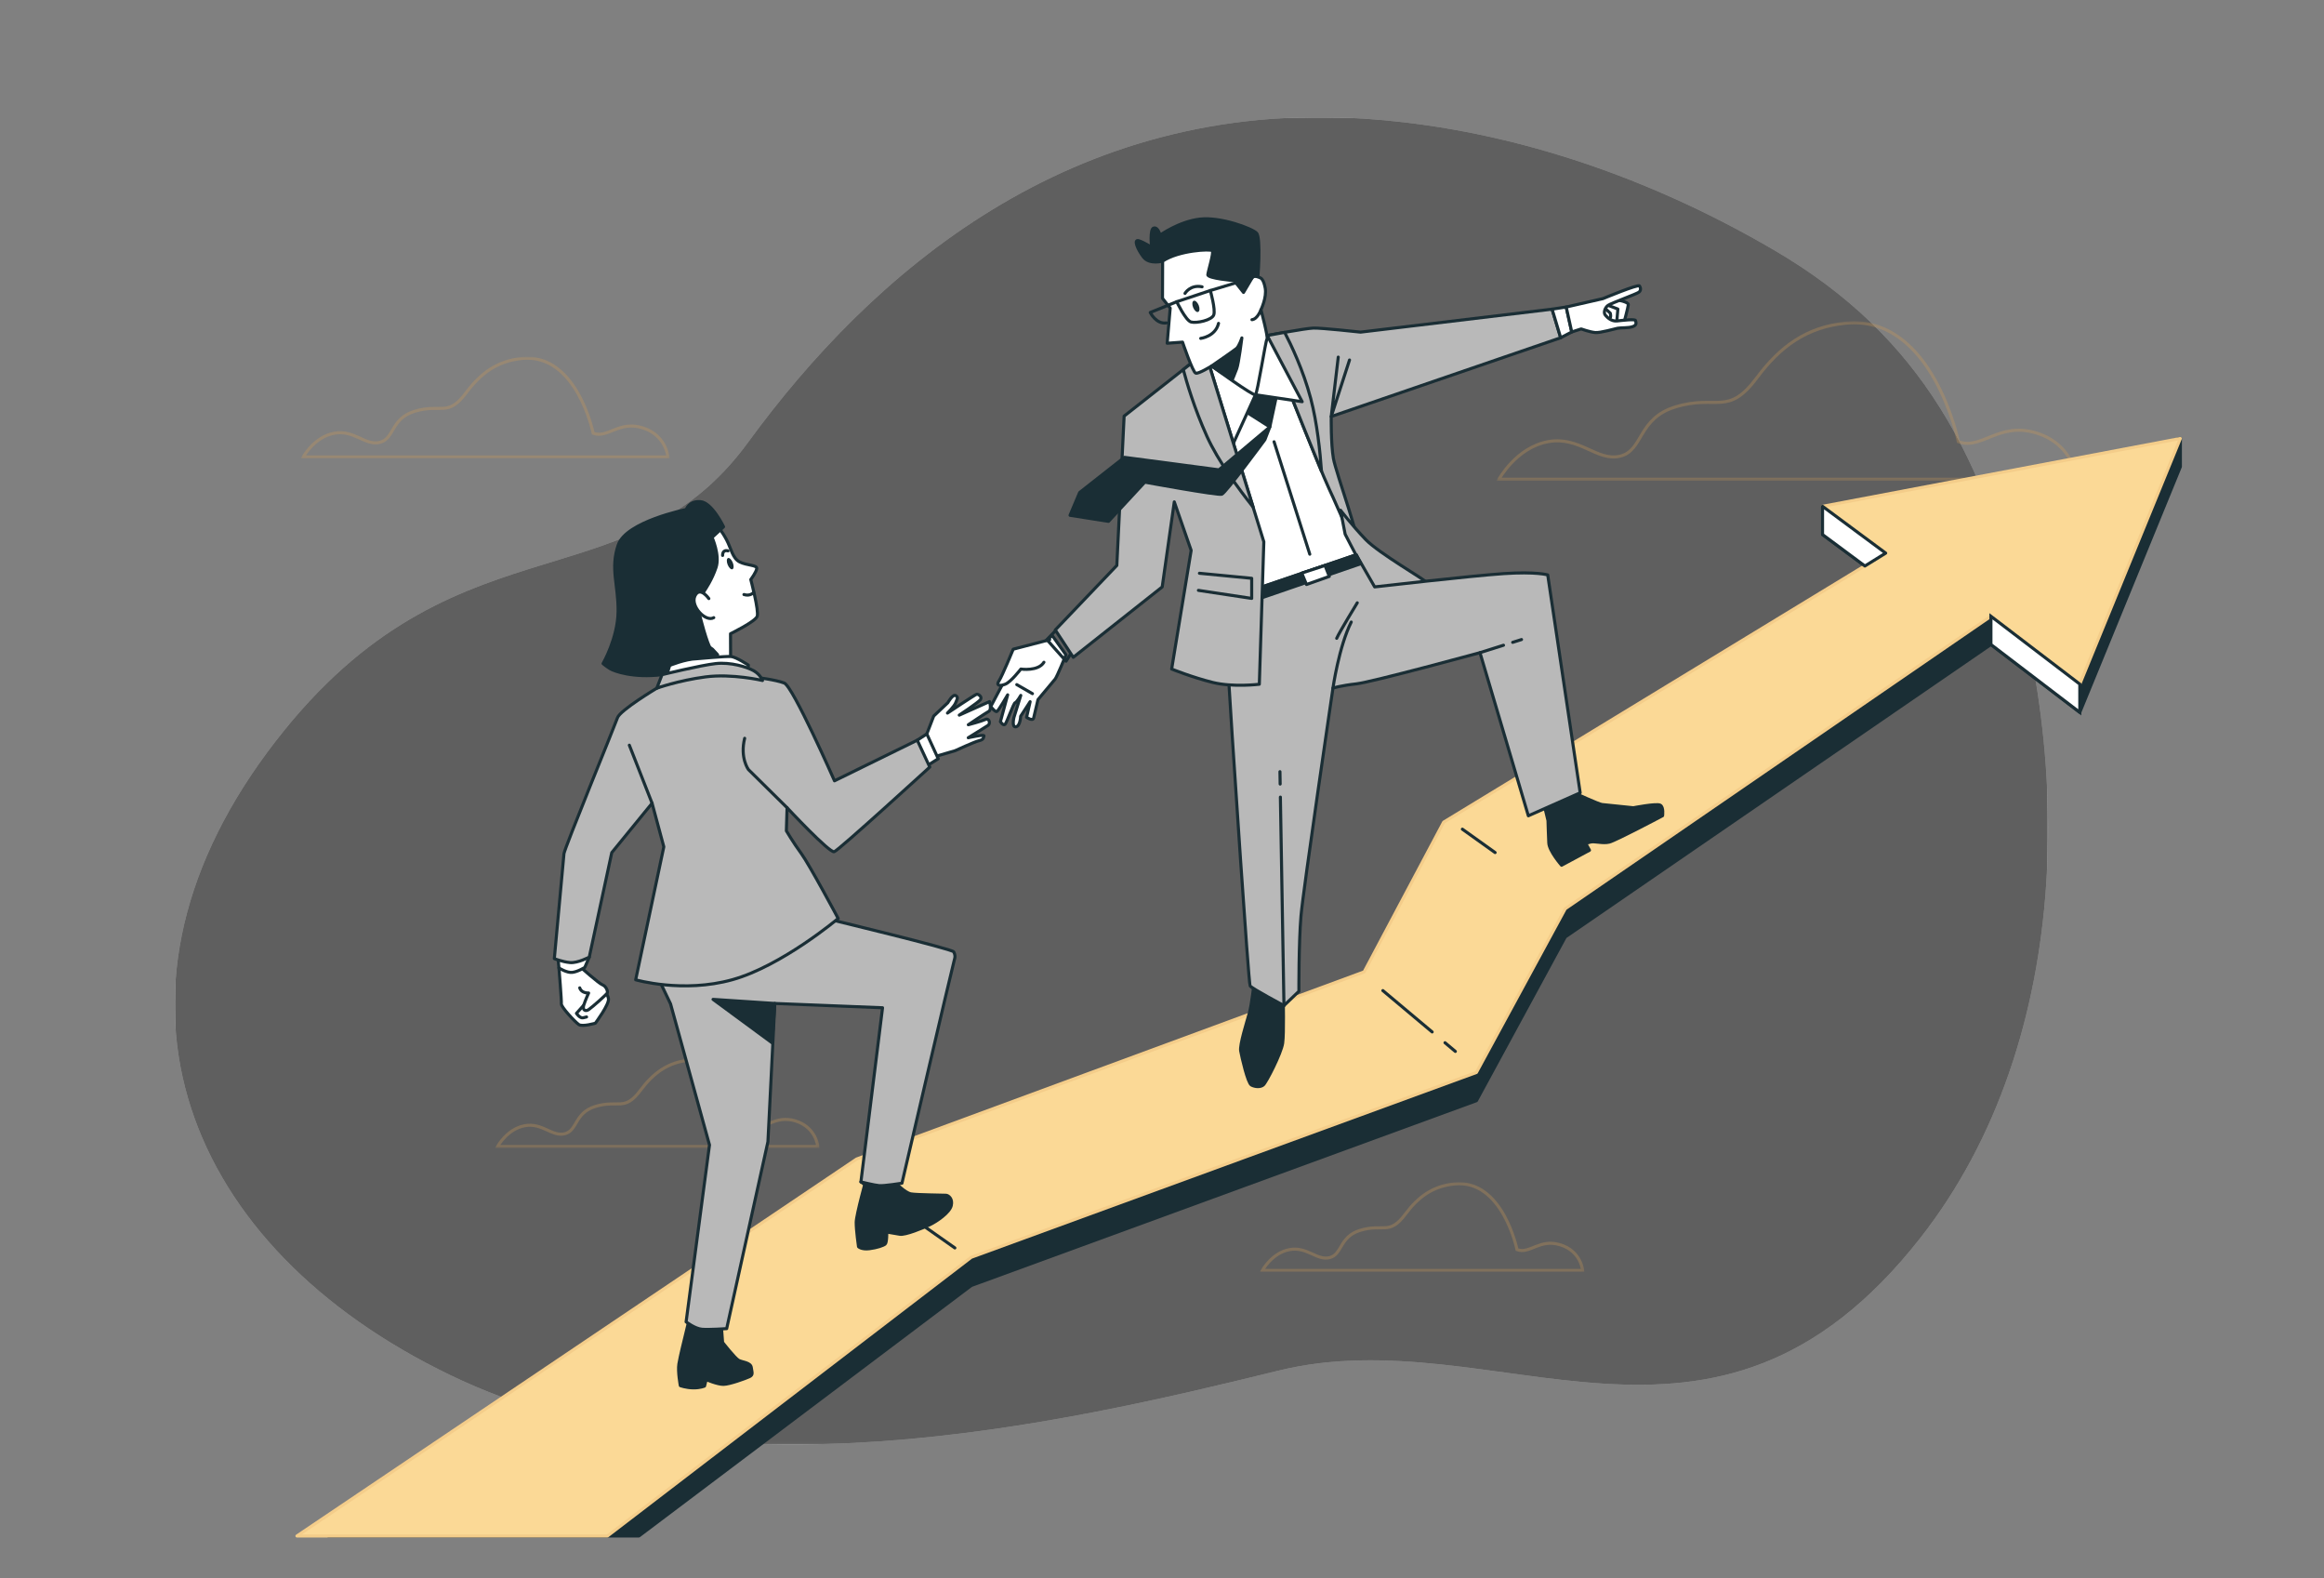 <?xml version="1.0" encoding="UTF-8"?> <svg xmlns="http://www.w3.org/2000/svg" width="1009" height="685" viewBox="0 0 1009 685" fill="none"><rect x="0" y="0" width="1009" height="685" fill="#808080" stroke="none"/> <mask id="mask0_101_5" style="mask-type:luminance" maskUnits="userSpaceOnUse" x="0" y="18" width="1000" height="667"> <path d="M0 18.001H1000V684.668H0V18.001Z" fill="white"></path> </mask> <g mask="url(#mask0_101_5)"> <path d="M812.508 140.183C800.464 128.538 786.652 118.179 770.735 108.838C721.411 79.895 666.305 59.672 609.359 53.06C603.863 52.423 598.351 51.912 592.829 51.534C464.62 42.754 378.177 118.85 324.757 192.019C271.337 265.188 194.605 220.312 115.932 326.651C37.259 432.991 79.995 541.283 195.577 596.891C311.159 652.5 459.764 618.354 554.949 594.94C650.135 571.526 743.376 652.5 833.705 537.379C901.513 450.962 901.455 320.903 864.169 221.852C851.736 188.822 835.28 162.202 812.508 140.183Z" fill="#B9B9B9"></path> <mask id="mask1_101_5" style="mask-type:luminance" maskUnits="userSpaceOnUse" x="75" y="50" width="815" height="577"> <path d="M75.86 50.84H889.184V626.971H75.86V50.84Z" fill="white"></path> </mask> <g mask="url(#mask1_101_5)"> <g opacity="0.7"> <path d="M812.508 140.183C800.464 128.538 786.652 118.179 770.735 108.838C721.411 79.895 666.305 59.672 609.359 53.06C603.863 52.423 598.351 51.912 592.829 51.534C464.62 42.754 378.177 118.85 324.757 192.019C271.337 265.188 194.605 220.312 115.932 326.651C37.259 432.991 79.995 541.283 195.577 596.891C311.159 652.5 459.764 618.354 554.949 594.94C650.135 571.526 743.376 652.5 833.705 537.379C901.513 450.962 901.455 320.903 864.169 221.852C851.736 188.822 835.28 162.202 812.508 140.183Z" fill="#393939"></path> </g> </g> </g> <mask id="mask2_101_5" style="mask-type:luminance" maskUnits="userSpaceOnUse" x="0" y="18" width="1000" height="667"> <path d="M0 18.001H1000V684.668H0V18.001Z" fill="white"></path> </mask> <g mask="url(#mask2_101_5)"> <mask id="mask3_101_5" style="mask-type:luminance" maskUnits="userSpaceOnUse" x="649" y="139" width="254" height="70"> <path d="M649.676 139.418H902.415V208.674H649.676V139.418Z" fill="white"></path> </mask> <g mask="url(#mask3_101_5)"> <g opacity="0.3"> <path d="M850.258 191.7C850.258 191.7 838.967 136.504 801.325 140.268C784.209 141.981 772.763 150.557 762.842 163.88C750.113 180.978 745.557 171.036 727.322 176.646C711.013 181.664 713.522 195.464 703.487 197.972C693.451 200.481 685.925 189.192 672.125 191.7C658.327 194.209 650.799 208.008 650.799 208.008H901.69C901.69 208.008 900.435 192.954 884.127 187.937C867.821 182.918 860.293 195.464 850.258 191.7Z" stroke="#D09B55" stroke-width="1.333" stroke-miterlimit="10"></path> </g> </g> <mask id="mask4_101_5" style="mask-type:luminance" maskUnits="userSpaceOnUse" x="130" y="154" width="161" height="46"> <path d="M130.537 154.799H290.731V199.002H130.537V154.799Z" fill="white"></path> </mask> <g mask="url(#mask4_101_5)"> <g opacity="0.3"> <path d="M257.546 188.042C257.546 188.042 250.42 153.206 226.662 155.581C215.859 156.662 208.635 162.074 202.375 170.484C194.34 181.276 191.464 175 179.956 178.541C169.663 181.709 171.247 190.417 164.912 192.001C158.579 193.584 153.828 186.46 145.12 188.042C136.411 189.625 131.66 198.334 131.66 198.334H290.007C290.007 198.334 289.215 188.834 278.922 185.666C268.63 182.5 263.879 190.417 257.546 188.042Z" stroke="#D09B55" stroke-width="1.333" stroke-miterlimit="10"></path> </g> </g> <mask id="mask5_101_5" style="mask-type:luminance" maskUnits="userSpaceOnUse" x="546" y="513" width="142" height="40"> <path d="M546.952 513.099H687.871V552.083H546.952V513.099Z" fill="white"></path> </mask> <g mask="url(#mask5_101_5)"> <g opacity="0.3"> <path d="M658.635 542.376C658.635 542.376 652.378 511.782 631.511 513.867C622.025 514.818 615.679 519.571 610.181 526.956C603.125 536.434 600.599 530.922 590.493 534.032C581.451 536.814 582.842 544.462 577.279 545.852C571.718 547.243 567.546 540.986 559.895 542.376C552.247 543.767 548.075 551.415 548.075 551.415H687.146C687.146 551.415 686.45 543.071 677.41 540.291C668.371 537.51 664.199 544.462 658.635 542.376Z" stroke="#D09B55" stroke-width="1.333" stroke-miterlimit="10"></path> </g> </g> <mask id="mask6_101_5" style="mask-type:luminance" maskUnits="userSpaceOnUse" x="214" y="459" width="142" height="40"> <path d="M214.884 459.327H355.801V498.311H214.884V459.327Z" fill="white"></path> </mask> <g mask="url(#mask6_101_5)"> <g opacity="0.3"> <path d="M326.567 488.604C326.567 488.604 320.31 458.009 299.443 460.095C289.956 461.044 283.611 465.799 278.112 473.184C271.056 482.66 268.531 477.149 258.423 480.259C249.383 483.041 250.774 490.689 245.211 492.08C239.648 493.471 235.476 487.213 227.827 488.604C220.179 489.995 216.007 497.643 216.007 497.643H355.076C355.076 497.643 354.382 489.299 345.342 486.519C336.302 483.737 332.13 490.689 326.567 488.604Z" stroke="#D09B55" stroke-width="1.333" stroke-miterlimit="10"></path> </g> </g> </g> <path d="M791.283 232.012L818.699 252.32L626.788 369.092L592.264 434.077L371.923 515.309L142.512 666.665H277.401L421.677 557.954L641.004 477.738L679.588 406.66L864.392 279.736L902.977 309.182L946.64 202.565V190.317L791.283 232.012Z" fill="#1A2E35"></path> <path d="M791.283 232.012L818.699 252.32L626.788 369.092L592.264 434.077L371.923 515.309L142.512 666.665H277.401L421.677 557.954L641.004 477.738L679.588 406.66L864.392 279.736L902.977 309.182L946.64 202.565V190.317L791.283 232.012Z" stroke="#1A2E35" stroke-width="1.333" stroke-miterlimit="10" stroke-linecap="round" stroke-linejoin="round"></path> <path d="M791.283 219.764L818.699 240.072L626.788 356.842L592.264 421.828L371.923 503.06L128.923 666.665H263.744L421.677 545.706L641.004 465.49L679.588 394.412L864.392 267.486L902.977 296.933L946.64 190.317L791.283 219.764Z" fill="#FBD996"></path> <path d="M791.283 219.764L818.699 240.072L626.788 356.842L592.264 421.828L371.923 503.06L128.923 666.665H263.744L421.677 545.706L641.004 465.49L679.588 394.412L864.392 267.486L902.977 296.933L946.64 190.317L791.283 219.764Z" stroke="#F4CD8A" stroke-width="1.333" stroke-miterlimit="10" stroke-linecap="round" stroke-linejoin="round"></path> <path d="M627.375 452.586L631.864 456.353" stroke="#1A2E35" stroke-width="1.333" stroke-miterlimit="10" stroke-linecap="round" stroke-linejoin="round"></path> <path d="M600.388 429.951L621.792 447.903" stroke="#1A2E35" stroke-width="1.333" stroke-miterlimit="10" stroke-linecap="round" stroke-linejoin="round"></path> <path d="M634.911 359.89L649.126 370.043" stroke="#1A2E35" stroke-width="1.333" stroke-miterlimit="10" stroke-linecap="round" stroke-linejoin="round"></path> <path d="M414.569 541.646L373.78 512.983" stroke="#1A2E35" stroke-width="1.333" stroke-miterlimit="10" stroke-linecap="round" stroke-linejoin="round"></path> <path d="M791.282 232.012V219.764L818.698 240.072L809.672 245.667L791.282 232.012Z" fill="white"></path> <path d="M791.282 232.012V219.764L818.698 240.072L809.672 245.667L791.282 232.012Z" stroke="#1A2E35" stroke-width="1.333" stroke-miterlimit="10" stroke-linecap="round" stroke-linejoin="round"></path> <path d="M902.977 309.183V296.935L864.393 267.488V279.736L902.977 309.183Z" fill="white"></path> <path d="M902.977 309.183V296.935L864.393 267.488V279.736L902.977 309.183Z" stroke="#1A2E35" stroke-width="1.333" stroke-miterlimit="10"></path> <mask id="mask7_101_5" style="mask-type:luminance" maskUnits="userSpaceOnUse" x="0" y="18" width="1000" height="667"> <path d="M0 18.001H1000V684.668H0V18.001Z" fill="white"></path> </mask> <g mask="url(#mask7_101_5)"> <path d="M438.109 291.625L430.15 306.665C430.15 306.665 432.077 309.212 432.826 308.8C433.577 308.388 437.494 301.577 437.494 301.577L434.354 313.219C434.354 313.219 435.61 315.232 436.401 314.347C437.191 313.461 440.049 305.131 440.778 304.956C441.507 304.78 443.19 301.827 443.19 301.827L440.231 311.34C440.231 311.34 439.137 315.772 441.069 315.461C443.001 315.151 443.13 310.875 443.13 310.875L447.245 304.556L445.71 311.333C445.71 311.333 448.406 313.232 448.785 311.597C449.163 309.961 450.655 303.657 450.655 303.657C450.655 303.657 457.297 295.651 458.087 294.765C458.878 293.88 462.803 284.212 462.803 284.212L456.85 275.841L438.109 291.625Z" fill="white"></path> <path d="M438.109 291.625L430.15 306.665C430.15 306.665 432.077 309.212 432.826 308.8C433.577 308.388 437.494 301.577 437.494 301.577L434.354 313.219C434.354 313.219 435.61 315.232 436.401 314.347C437.191 313.461 440.049 305.131 440.778 304.956C441.507 304.78 443.19 301.827 443.19 301.827L440.231 311.34C440.231 311.34 439.137 315.772 441.069 315.461C443.001 315.151 443.13 310.875 443.13 310.875L447.245 304.556L445.71 311.333C445.71 311.333 448.406 313.232 448.785 311.597C449.163 309.961 450.655 303.657 450.655 303.657C450.655 303.657 457.297 295.651 458.087 294.765C458.878 293.88 462.803 284.212 462.803 284.212L456.85 275.841L438.109 291.625Z" stroke="#1A2E35" stroke-width="1.333" stroke-miterlimit="10" stroke-linecap="round" stroke-linejoin="round"></path> <path d="M455.742 277.652L439.906 281.775C439.906 281.775 435.089 293.511 433.723 295.537C432.359 297.564 433.994 297.943 436.461 296.963C438.926 295.983 443.215 290.396 443.215 290.396C443.215 290.396 450.742 291.516 453.235 287.443" fill="white"></path> <path d="M455.742 277.652L439.906 281.775C439.906 281.775 435.089 293.511 433.723 295.537C432.359 297.564 433.994 297.943 436.461 296.963C438.926 295.983 443.215 290.396 443.215 290.396C443.215 290.396 450.742 291.516 453.235 287.443" stroke="#1A2E35" stroke-width="1.333" stroke-miterlimit="10" stroke-linecap="round" stroke-linejoin="round"></path> <path d="M441.447 297.152L448.257 301.07" stroke="#1A2E35" stroke-width="1.333" stroke-miterlimit="10" stroke-linecap="round" stroke-linejoin="round"></path> <path d="M552.967 147.599L585.914 231.68L588.826 240.788C588.826 240.788 557.11 254.037 550.525 255.097C543.939 256.156 541.429 257.024 541.429 257.024L508.235 173.805L519.498 155.879L546.458 144.605L552.967 147.599Z" fill="white"></path> <path d="M552.967 147.599L585.914 231.68L588.826 240.788C588.826 240.788 557.11 254.037 550.525 255.097C543.939 256.156 541.429 257.024 541.429 257.024L508.235 173.805L519.498 155.879L546.458 144.605L552.967 147.599Z" stroke="#1A2E35" stroke-width="1.333" stroke-miterlimit="10" stroke-linecap="round" stroke-linejoin="round"></path> <path d="M553.156 191.74L568.664 240.545" stroke="#1A2E35" stroke-width="1.333" stroke-miterlimit="10" stroke-linecap="round" stroke-linejoin="round"></path> <path d="M544.492 426.653C544.492 426.653 543.456 436.005 542.431 439.693C541.408 443.383 538.181 453.492 538.663 456.128C539.145 458.767 541.716 470.079 543.297 470.923C544.876 471.767 547.22 471.967 548.491 470.896C549.763 469.825 556.276 457.165 556.892 452.735C557.508 448.301 557.091 433.869 557.192 432.697C557.293 431.525 544.492 426.653 544.492 426.653Z" fill="#1A2E35"></path> <path d="M544.492 426.653C544.492 426.653 543.456 436.005 542.431 439.693C541.408 443.383 538.181 453.492 538.663 456.128C539.145 458.767 541.716 470.079 543.297 470.923C544.876 471.767 547.22 471.967 548.491 470.896C549.763 469.825 556.276 457.165 556.892 452.735C557.508 448.301 557.091 433.869 557.192 432.697C557.293 431.525 544.492 426.653 544.492 426.653Z" stroke="#1A2E35" stroke-width="1.333" stroke-miterlimit="10" stroke-linecap="round" stroke-linejoin="round"></path> <path d="M683.497 344.152C683.497 344.152 694.168 349.078 695.575 349.198C696.979 349.318 709.143 350.597 709.143 350.597C709.143 350.597 719.225 348.628 720.804 349.472C722.384 350.316 721.829 354.044 721.829 354.044C721.829 354.044 701.552 364.817 698.66 365.513C695.768 366.209 692.335 364.972 690.4 365.513L688.465 366.056L690.099 369.028L677.975 375.541C677.975 375.541 672.6 369.417 672.432 365.862C672.264 362.308 672.083 356.154 672.083 356.154L670.343 348.925L683.497 344.152Z" fill="#1A2E35"></path> <path d="M683.497 344.152C683.497 344.152 694.168 349.078 695.575 349.198C696.979 349.318 709.143 350.597 709.143 350.597C709.143 350.597 719.225 348.628 720.804 349.472C722.384 350.316 721.829 354.044 721.829 354.044C721.829 354.044 701.552 364.817 698.66 365.513C695.768 366.209 692.335 364.972 690.4 365.513L688.465 366.056L690.099 369.028L677.975 375.541C677.975 375.541 672.6 369.417 672.432 365.862C672.264 362.308 672.083 356.154 672.083 356.154L670.343 348.925L683.497 344.152Z" stroke="#1A2E35" stroke-width="1.333" stroke-miterlimit="10" stroke-linecap="round" stroke-linejoin="round"></path> <path d="M550.182 145.632C550.182 145.632 572.909 203.476 577.148 212.383C581.385 221.291 585.258 232.041 588.561 234.825C591.866 237.608 580.044 205.339 578.92 198.991C577.797 192.643 577.98 180.78 577.98 180.78L677.598 146.595L673.868 134.189L590.702 144.153C590.702 144.153 573.774 142.285 570.222 142.399C566.67 142.511 550.182 145.632 550.182 145.632Z" fill="#B9B9B9"></path> <path d="M550.182 145.632C550.182 145.632 572.909 203.476 577.148 212.383C581.385 221.291 585.258 232.041 588.561 234.825C591.866 237.608 580.044 205.339 578.92 198.991C577.797 192.643 577.98 180.78 577.98 180.78L677.598 146.595L673.868 134.189L590.702 144.153C590.702 144.153 573.774 142.285 570.222 142.399C566.67 142.511 550.182 145.632 550.182 145.632Z" stroke="#1A2E35" stroke-width="1.333" stroke-miterlimit="10" stroke-linecap="round" stroke-linejoin="round"></path> <path d="M557.749 144.254C553.651 144.975 550.182 145.632 550.182 145.632C550.182 145.632 566.05 186.019 573.739 204.494C573.166 196.292 571.878 183.574 569.065 172.931C565.799 160.57 560.499 149.531 557.749 144.254Z" fill="#B9B9B9"></path> <path d="M557.749 144.254C553.651 144.975 550.182 145.632 550.182 145.632C550.182 145.632 566.05 186.019 573.739 204.494C573.166 196.292 571.878 183.574 569.065 172.931C565.799 160.57 560.499 149.531 557.749 144.254Z" stroke="#1A2E35" stroke-width="1.333" stroke-miterlimit="10" stroke-linecap="round" stroke-linejoin="round"></path> <path d="M581.022 154.993L577.979 180.78L585.915 156.245" stroke="#1A2E35" stroke-width="1.333" stroke-miterlimit="10" stroke-linecap="round" stroke-linejoin="round"></path> <path d="M673.867 134.189L679.991 133.255L682.397 144.089L677.598 146.595L673.867 134.189Z" fill="white"></path> <path d="M673.867 134.189L679.991 133.255L682.397 144.089L677.598 146.595L673.867 134.189Z" stroke="#1A2E35" stroke-width="1.333" stroke-miterlimit="10" stroke-linecap="round" stroke-linejoin="round"></path> <path d="M701.93 130.133C701.93 130.133 707.067 130.991 706.959 132.232C706.854 133.472 705.027 140.192 705.027 140.192C705.027 140.192 700.766 141.287 697.527 140.176C694.288 139.064 693.242 136.683 694.058 134.46C694.874 132.239 701.93 130.133 701.93 130.133Z" fill="white"></path> <path d="M701.93 130.133C701.93 130.133 707.067 130.991 706.959 132.232C706.854 133.472 705.027 140.192 705.027 140.192C705.027 140.192 700.766 141.287 697.527 140.176C694.288 139.064 693.242 136.683 694.058 134.46C694.874 132.239 701.93 130.133 701.93 130.133Z" stroke="#1A2E35" stroke-width="1.333" stroke-miterlimit="10" stroke-linecap="round" stroke-linejoin="round"></path> <path d="M698.182 132.521L702.421 134.135L701.978 139.307" stroke="#1A2E35" stroke-width="1.333" stroke-miterlimit="10" stroke-linecap="round" stroke-linejoin="round"></path> <path d="M696.629 133.638L699.141 135.937C699.141 135.937 699.448 137.214 699.188 137.817" stroke="#1A2E35" stroke-width="1.333" stroke-miterlimit="10" stroke-linecap="round" stroke-linejoin="round"></path> <path d="M679.991 133.255L695.931 129.619C695.931 129.619 711.274 123.224 711.824 124.104C712.374 124.984 712.492 126.036 711.594 126.793C710.695 127.549 699.514 131.593 698.183 132.521C696.852 133.449 696.038 135.671 696.983 136.795C697.93 137.917 699.667 139.525 701.978 139.307C704.29 139.088 709.98 138.324 710.116 139.169C710.252 140.015 710.784 141.103 708.852 141.771C706.919 142.439 703.816 142.172 702.332 142.463C700.85 142.752 694.862 144.532 692.586 144.336C690.311 144.141 686.468 142.771 686.468 142.771L682.398 144.088L679.991 133.255Z" fill="white"></path> <path d="M679.991 133.255L695.931 129.619C695.931 129.619 711.274 123.224 711.824 124.104C712.374 124.984 712.492 126.036 711.594 126.793C710.695 127.549 699.514 131.593 698.183 132.521C696.852 133.449 696.038 135.671 696.983 136.795C697.93 137.917 699.667 139.525 701.978 139.307C704.29 139.088 709.98 138.324 710.116 139.169C710.252 140.015 710.784 141.103 708.852 141.771C706.919 142.439 703.816 142.172 702.332 142.463C700.85 142.752 694.862 144.532 692.586 144.336C690.311 144.141 686.468 142.771 686.468 142.771L682.398 144.088L679.991 133.255Z" stroke="#1A2E35" stroke-width="1.333" stroke-miterlimit="10" stroke-linecap="round" stroke-linejoin="round"></path> <path d="M584.016 231.859C584.016 231.859 600.678 264.254 601.99 264.281C603.304 264.309 618.382 252.934 618.786 252.417C619.192 251.899 598.685 240.177 592.9 234.146C587.114 228.115 582 221.442 582 221.442L584.016 231.859Z" fill="#B9B9B9"></path> <path d="M584.016 231.859C584.016 231.859 600.678 264.254 601.99 264.281C603.304 264.309 618.382 252.934 618.786 252.417C619.192 251.899 598.685 240.177 592.9 234.146C587.114 228.115 582 221.442 582 221.442L584.016 231.859Z" stroke="#1A2E35" stroke-width="1.333" stroke-miterlimit="10" stroke-linecap="round" stroke-linejoin="round"></path> <path d="M588.825 240.788L596.832 254.734C596.832 254.734 638.648 249.926 652.801 248.974C666.957 248.022 671.968 249.534 671.968 249.534L686.059 344.105L663.553 354.085L642.557 283.277C642.557 283.277 595.729 296.045 588.897 296.813C582.067 297.581 578.727 298.648 578.727 298.648C578.727 298.648 565.829 386.037 564.839 397.588C563.851 409.14 563.935 430.256 563.935 430.256L557.449 436.465C557.449 436.465 543.471 429.044 542.757 427.9C542.044 426.757 534.992 319.528 534.992 319.528L532.356 277.626L541.428 257.024L588.825 240.788Z" fill="#B9B9B9"></path> <path d="M588.825 240.788L596.832 254.734C596.832 254.734 638.648 249.926 652.801 248.974C666.957 248.022 671.968 249.534 671.968 249.534L686.059 344.105L663.553 354.085L642.557 283.277C642.557 283.277 595.729 296.045 588.897 296.813C582.067 297.581 578.727 298.648 578.727 298.648C578.727 298.648 565.829 386.037 564.839 397.588C563.851 409.14 563.935 430.256 563.935 430.256L557.449 436.465C557.449 436.465 543.471 429.044 542.757 427.9C542.044 426.757 534.992 319.528 534.992 319.528L532.356 277.626L541.428 257.024L588.825 240.788Z" stroke="#1A2E35" stroke-width="1.333" stroke-miterlimit="10" stroke-linecap="round" stroke-linejoin="round"></path> <path d="M546.596 259.888L590.799 244.68L588.826 240.787L545.976 255.347L546.596 259.888Z" fill="#1A2E35"></path> <path d="M546.596 259.888L590.799 244.68L588.826 240.787L545.976 255.347L546.596 259.888Z" stroke="#1A2E35" stroke-width="1.333" stroke-miterlimit="10" stroke-linecap="round" stroke-linejoin="round"></path> <path d="M565.172 248.743L567.236 253.696L577.144 250.187L575.285 245.44L565.172 248.743Z" fill="white"></path> <path d="M565.172 248.743L567.236 253.696L577.144 250.187L575.285 245.44L565.172 248.743Z" stroke="#1A2E35" stroke-width="1.333" stroke-miterlimit="10" stroke-linecap="round" stroke-linejoin="round"></path> <path d="M555.801 340.308L555.709 334.936" stroke="#1A2E35" stroke-width="1.333" stroke-miterlimit="10" stroke-linecap="round" stroke-linejoin="round"></path> <path d="M557.449 436.465L555.897 345.968" stroke="#1A2E35" stroke-width="1.333" stroke-miterlimit="10" stroke-linecap="round" stroke-linejoin="round"></path> <path d="M578.727 298.647C578.727 298.647 581.308 280.634 586.663 269.985" stroke="#1A2E35" stroke-width="1.333" stroke-miterlimit="10" stroke-linecap="round" stroke-linejoin="round"></path> <path d="M589.281 261.641C589.281 261.641 581.532 274.307 580.344 277.061" stroke="#1A2E35" stroke-width="1.333" stroke-miterlimit="10" stroke-linecap="round" stroke-linejoin="round"></path> <path d="M656.749 278.801L660.595 277.588" stroke="#1A2E35" stroke-width="1.333" stroke-miterlimit="10" stroke-linecap="round" stroke-linejoin="round"></path> <path d="M642.557 283.277L652.768 280.057" stroke="#1A2E35" stroke-width="1.333" stroke-miterlimit="10" stroke-linecap="round" stroke-linejoin="round"></path> <path d="M540.005 178.142L551.313 185.31L554.884 168.687L542.108 164.731L540.005 178.142Z" fill="#1A2E35"></path> <path d="M540.005 178.142L551.313 185.31L554.884 168.687L542.108 164.731L540.005 178.142Z" stroke="#1A2E35" stroke-width="1.333" stroke-miterlimit="10" stroke-linecap="round" stroke-linejoin="round"></path> <path d="M545.094 171.338L535.435 192.534L522.63 158.294L550.182 145.632L565.366 174.354L545.094 171.338Z" fill="white"></path> <path d="M545.094 171.338L535.435 192.534L522.63 158.294L550.182 145.632L565.366 174.354L545.094 171.338Z" stroke="#1A2E35" stroke-width="1.333" stroke-miterlimit="10" stroke-linecap="round" stroke-linejoin="round"></path> <path d="M459.745 272.177L454.525 277.645L462.84 286.986L465.529 282.757L459.745 272.177Z" stroke="#1A2E35" stroke-width="1.333" stroke-miterlimit="10" stroke-linecap="round" stroke-linejoin="round"></path> <path d="M519.499 155.88L488.053 180.606L484.885 245.429L458.165 273.422L465.971 285.297L504.592 254.748L509.835 217.83L517.156 238.894L508.693 290.387C508.693 290.387 517.681 294.018 526.553 296.21C535.427 298.401 546.753 296.986 546.753 296.986L548.712 235.159L523.881 154.824L519.499 155.88Z" fill="#B9B9B9"></path> <path d="M519.499 155.88L488.053 180.606L484.885 245.429L458.165 273.422L465.971 285.297L504.592 254.748L509.835 217.83L517.156 238.894L508.693 290.387C508.693 290.387 517.681 294.018 526.553 296.21C535.427 298.401 546.753 296.986 546.753 296.986L548.712 235.159L523.881 154.824L519.499 155.88Z" stroke="#1A2E35" stroke-width="1.333" stroke-miterlimit="10" stroke-linecap="round" stroke-linejoin="round"></path> <path d="M520.746 248.818L543.441 251.001V259.73L520.31 256.238" fill="#B9B9B9"></path> <path d="M520.746 248.818L543.441 251.001V259.73L520.31 256.238" stroke="#1A2E35" stroke-width="1.333" stroke-miterlimit="10" stroke-linecap="round" stroke-linejoin="round"></path> <path d="M523.881 154.824L519.499 155.88L513.743 160.405C515.157 165.752 518.492 177.171 524.019 189.409C528.833 200.072 537.976 212.435 544.055 220.089L523.881 154.824Z" fill="#B9B9B9"></path> <path d="M523.881 154.824L519.499 155.88L513.743 160.405C515.157 165.752 518.492 177.171 524.019 189.409C528.833 200.072 537.976 212.435 544.055 220.089L523.881 154.824Z" stroke="#1A2E35" stroke-width="1.333" stroke-miterlimit="10" stroke-linecap="round" stroke-linejoin="round"></path> <path d="M551.314 185.31L529.214 203.922L488.19 198.502L468.759 213.766L464.574 223.661L481.279 226.283L497.042 209.274C497.042 209.274 528.734 215.089 530.453 214.521C532.17 213.951 549.171 190.849 549.171 190.849L551.314 185.31Z" fill="#1A2E35"></path> <path d="M551.314 185.31L529.214 203.922L488.19 198.502L468.759 213.766L464.574 223.661L481.279 226.283L497.042 209.274C497.042 209.274 528.734 215.089 530.453 214.521C532.17 213.951 549.171 190.849 549.171 190.849L551.314 185.31Z" stroke="#1A2E35" stroke-width="1.333" stroke-miterlimit="10" stroke-linecap="round" stroke-linejoin="round"></path> <path d="M504.776 113.327C504.776 113.327 499.075 114.958 496.452 111.555C493.831 108.153 492.088 103.766 494.409 104.494C496.729 105.222 499.991 107.355 499.991 107.355C499.991 107.355 499.088 99.333 500.973 98.966C502.86 98.597 503.619 102.105 503.619 102.105C503.619 102.105 511.805 96.186 520.903 95.11C529.999 94.035 543.595 99.173 545.54 101.194C547.485 103.214 546.195 121.378 545.82 122.67C545.444 123.962 544.648 127.071 543.244 128.01C541.839 128.95 538.548 130.257 536.821 128.785C535.093 127.313 535.273 125.209 532.14 124.675C529.009 124.142 521.339 124.015 520.82 120.793C520.303 117.57 523.712 111.771 520.535 111.765C517.359 111.757 509.44 114.522 507.313 114.605C505.189 114.687 504.776 113.327 504.776 113.327Z" fill="#1A2E35"></path> <path d="M504.776 113.327C504.776 113.327 499.075 114.958 496.452 111.555C493.831 108.153 492.088 103.766 494.409 104.494C496.729 105.222 499.991 107.355 499.991 107.355C499.991 107.355 499.088 99.333 500.973 98.966C502.86 98.597 503.619 102.105 503.619 102.105C503.619 102.105 511.805 96.186 520.903 95.11C529.999 94.035 543.595 99.173 545.54 101.194C547.485 103.214 546.195 121.378 545.82 122.67C545.444 123.962 544.648 127.071 543.244 128.01C541.839 128.95 538.548 130.257 536.821 128.785C535.093 127.313 535.273 125.209 532.14 124.675C529.009 124.142 521.339 124.015 520.82 120.793C520.303 117.57 523.712 111.771 520.535 111.765C517.359 111.757 509.44 114.522 507.313 114.605C505.189 114.687 504.776 113.327 504.776 113.327Z" stroke="#1A2E35" stroke-width="1.333" stroke-miterlimit="10" stroke-linecap="round" stroke-linejoin="round"></path> <path d="M504.776 113.327L504.716 129.476L508.059 133.736L506.752 148.984L513.415 148.496C513.415 148.496 517.856 161.588 519.147 161.964C520.44 162.34 526.035 158.847 526.035 158.847C526.035 158.847 544.237 172.059 545.093 171.338C545.949 170.616 549.487 147.879 550.08 147.134C550.673 146.391 547.459 134.463 547.459 134.463C547.459 134.463 550.033 129.122 549.32 125.088C548.607 121.054 547.313 120.679 547.313 120.679C547.313 120.679 544.535 119.116 543.611 120.627C542.688 122.136 539.893 126.928 539.893 126.928L535.829 121.814C535.829 121.814 524.26 120.823 524.396 119.244C524.531 117.667 527.071 109.675 526.349 108.819C525.628 107.963 511.799 108.632 504.776 113.327Z" fill="white"></path> <path d="M504.776 113.327L504.716 129.476L508.059 133.736L506.752 148.984L513.415 148.496C513.415 148.496 517.856 161.588 519.147 161.964C520.44 162.34 526.035 158.847 526.035 158.847C526.035 158.847 544.237 172.059 545.093 171.338C545.949 170.616 549.487 147.879 550.08 147.134C550.673 146.391 547.459 134.463 547.459 134.463C547.459 134.463 550.033 129.122 549.32 125.088C548.607 121.054 547.313 120.679 547.313 120.679C547.313 120.679 544.535 119.116 543.611 120.627C542.688 122.136 539.893 126.928 539.893 126.928L535.829 121.814C535.829 121.814 524.26 120.823 524.396 119.244C524.531 117.667 527.071 109.675 526.349 108.819C525.628 107.963 511.799 108.632 504.776 113.327Z" stroke="#1A2E35" stroke-width="1.333" stroke-miterlimit="10" stroke-linecap="round" stroke-linejoin="round"></path> <path d="M520.434 132.485C520.971 133.818 520.867 135.118 520.2 135.387C519.534 135.657 518.558 134.793 518.018 133.459C517.48 132.126 517.584 130.826 518.251 130.558C518.918 130.289 519.896 131.151 520.434 132.485Z" fill="#1A2E35"></path> <path d="M510.905 130.953C510.905 130.953 514.778 139.125 517.12 139.761C519.461 140.397 526.114 139.007 526.968 136.685C527.82 134.362 525.478 126.102 525.478 126.102L510.905 130.953Z" stroke="#1A2E35" stroke-width="1.333" stroke-miterlimit="10" stroke-linecap="round" stroke-linejoin="round"></path> <path d="M525.478 126.103L543.611 120.627" stroke="#1A2E35" stroke-width="1.333" stroke-miterlimit="10" stroke-linecap="round" stroke-linejoin="round"></path> <path d="M510.905 130.953L499.396 135.63C499.396 135.63 501.997 140.862 506.414 140.151" stroke="#1A2E35" stroke-width="1.333" stroke-miterlimit="10" stroke-linecap="round" stroke-linejoin="round"></path> <path d="M521.302 146.872C521.302 146.872 527.683 146.112 529.05 140.348" stroke="#1A2E35" stroke-width="1.333" stroke-miterlimit="10" stroke-linecap="round" stroke-linejoin="round"></path> <path d="M526.035 158.847C526.035 158.847 535.654 152.24 536.827 151.251C538.002 150.263 539.18 146.661 539.18 146.661C539.18 146.661 537.803 157.652 536.952 159.975C536.099 162.296 535.011 164.817 535.011 164.817L526.035 158.847Z" fill="#1A2E35"></path> <path d="M526.035 158.847C526.035 158.847 535.654 152.24 536.827 151.251C538.002 150.263 539.18 146.661 539.18 146.661C539.18 146.661 537.803 157.652 536.952 159.975C536.099 162.296 535.011 164.817 535.011 164.817L526.035 158.847Z" stroke="#1A2E35" stroke-width="1.333" stroke-miterlimit="10" stroke-linecap="round" stroke-linejoin="round"></path> <path d="M547.458 134.462C547.458 134.462 545.976 138.53 543.56 138.76" stroke="#1A2E35" stroke-width="1.333" stroke-miterlimit="10" stroke-linecap="round" stroke-linejoin="round"></path> <path d="M514.482 127.338C514.482 127.338 516.78 123.397 521.912 124.49" stroke="#1A2E35" stroke-width="1.333" stroke-miterlimit="10" stroke-linecap="round" stroke-linejoin="round"></path> </g> <mask id="mask8_101_5" style="mask-type:luminance" maskUnits="userSpaceOnUse" x="9" y="0" width="1000" height="667"> <path d="M9 0H1009V666.667H9V0Z" fill="white"></path> </mask> <g mask="url(#mask8_101_5)"> <path d="M402.393 318.548L405.38 310.799L411.521 305.003C411.521 305.003 413.66 301.123 414.946 301.909C416.233 302.697 415.484 303.536 414.901 305.067C414.318 306.597 411.361 309.505 411.361 309.505C411.361 309.505 423.336 301.5 424.026 301.333C424.718 301.167 426.64 302.46 425.628 303.728C424.616 304.996 416.477 310.395 416.477 310.395L429.624 304.521C429.624 304.521 430.68 307.999 429.258 308.78C427.837 309.561 420.409 314.569 420.409 314.569C420.409 314.569 426.185 313.032 427.832 312.271C429.477 311.508 430.162 314.051 428.965 314.851C427.768 315.652 420.377 320.212 420.377 320.212C420.377 320.212 427.517 318.565 427.217 319.443C426.916 320.32 427.082 321.012 425.008 321.511C422.933 322.011 414.704 325.821 414.704 325.821L403.357 329.139L402.393 318.548Z" fill="white"></path> <path d="M402.393 318.548L405.38 310.799L411.521 305.003C411.521 305.003 413.66 301.123 414.946 301.909C416.233 302.697 415.484 303.536 414.901 305.067C414.318 306.597 411.361 309.505 411.361 309.505C411.361 309.505 423.336 301.5 424.026 301.333C424.718 301.167 426.64 302.46 425.628 303.728C424.616 304.996 416.477 310.395 416.477 310.395L429.624 304.521C429.624 304.521 430.68 307.999 429.258 308.78C427.837 309.561 420.409 314.569 420.409 314.569C420.409 314.569 426.185 313.032 427.832 312.271C429.477 311.508 430.162 314.051 428.965 314.851C427.768 315.652 420.377 320.212 420.377 320.212C420.377 320.212 427.517 318.565 427.217 319.443C426.916 320.32 427.082 321.012 425.008 321.511C422.933 322.011 414.704 325.821 414.704 325.821L403.357 329.139L402.393 318.548Z" stroke="#1A2E35" stroke-width="1.333" stroke-miterlimit="10" stroke-linecap="round" stroke-linejoin="round"></path> <path d="M398.242 321.271L402.394 318.548L407.347 329.327L401.434 333.019L398.242 321.271Z" fill="white"></path> <path d="M398.242 321.271L402.394 318.548L407.347 329.327L401.434 333.019L398.242 321.271Z" stroke="#1A2E35" stroke-width="1.333" stroke-miterlimit="10" stroke-linecap="round" stroke-linejoin="round"></path> <path d="M242.676 420.123C242.676 420.123 243.845 434.278 243.724 435.698C243.602 437.115 249.717 443.595 251.292 444.683C252.866 445.77 258.486 444.107 258.486 444.107C258.486 444.107 264.676 435.825 264.169 433.399C263.662 430.974 262.088 429.886 262.088 429.886L254.46 422.726L252 419.731L242.676 420.123Z" fill="white"></path> <path d="M242.676 420.123C242.676 420.123 243.845 434.278 243.724 435.698C243.602 437.115 249.717 443.595 251.292 444.683C252.866 445.77 258.486 444.107 258.486 444.107C258.486 444.107 264.676 435.825 264.169 433.399C263.662 430.974 262.088 429.886 262.088 429.886L254.46 422.726L252 419.731L242.676 420.123Z" stroke="#1A2E35" stroke-width="1.333" stroke-miterlimit="10" stroke-linecap="round" stroke-linejoin="round"></path> <path d="M253.439 436.291L250.278 439.831C250.278 439.831 251.75 442.102 253.21 441.751L254.67 441.399" stroke="#1A2E35" stroke-width="1.333" stroke-miterlimit="10" stroke-linecap="round" stroke-linejoin="round"></path> <path d="M252 419.732C252 419.732 259.967 426.846 261.581 427.461C263.195 428.076 263.959 430.285 263.663 430.974C263.364 431.662 257.183 437.089 255.663 438.149C254.143 439.21 252.784 438.378 253.44 436.292C254.095 434.204 255.561 430.994 255.561 430.994C255.561 430.994 252.445 431.204 251.703 428.758" fill="white"></path> <path d="M252 419.732C252 419.732 259.967 426.846 261.581 427.461C263.195 428.076 263.959 430.285 263.663 430.974C263.364 431.662 257.183 437.089 255.663 438.149C254.143 439.21 252.784 438.378 253.44 436.292C254.095 434.204 255.561 430.994 255.561 430.994C255.561 430.994 252.445 431.204 251.703 428.758" stroke="#1A2E35" stroke-width="1.333" stroke-miterlimit="10" stroke-linecap="round" stroke-linejoin="round"></path> <path d="M242.04 413.637L242.676 420.122C242.676 420.122 246.062 422.32 248.466 422.049C250.872 421.777 253.891 419.893 253.891 419.893L255.839 415.423L242.04 413.637Z" fill="white"></path> <path d="M242.04 413.637L242.676 420.122C242.676 420.122 246.062 422.32 248.466 422.049C250.872 421.777 253.891 419.893 253.891 419.893L255.839 415.423L242.04 413.637Z" stroke="#1A2E35" stroke-width="1.333" stroke-miterlimit="10" stroke-linecap="round" stroke-linejoin="round"></path> <path d="M376.273 511.048C376.273 511.048 371.785 527.16 371.737 530.502C371.69 533.845 372.742 541.108 372.742 541.108C372.742 541.108 374.063 542.414 377.447 541.988C380.83 541.561 383.543 540.598 384.315 539.948C385.089 539.297 385.001 534.745 385.001 534.745C385.001 534.745 388.302 535.268 390.655 535.709C393.009 536.149 400.69 532.982 403.681 531.565C406.671 530.148 412.258 526.324 412.997 523.278C413.735 520.234 411.702 518.864 410.753 518.784C409.803 518.701 398.093 518.654 395.502 518.193C392.913 517.733 388.511 513.293 388.335 512.56C388.159 511.828 376.273 511.048 376.273 511.048Z" fill="#1A2E35"></path> <path d="M376.273 511.048C376.273 511.048 371.785 527.16 371.737 530.502C371.69 533.845 372.742 541.108 372.742 541.108C372.742 541.108 374.063 542.414 377.447 541.988C380.83 541.561 383.543 540.598 384.315 539.948C385.089 539.297 385.001 534.745 385.001 534.745C385.001 534.745 388.302 535.268 390.655 535.709C393.009 536.149 400.69 532.982 403.681 531.565C406.671 530.148 412.258 526.324 412.997 523.278C413.735 520.234 411.702 518.864 410.753 518.784C409.803 518.701 398.093 518.654 395.502 518.193C392.913 517.733 388.511 513.293 388.335 512.56C388.159 511.828 376.273 511.048 376.273 511.048Z" stroke="#1A2E35" stroke-width="1.333" stroke-miterlimit="10" stroke-linecap="round" stroke-linejoin="round"></path> <path d="M313.161 575.211L313.717 582.669C313.717 582.669 319.103 589.584 320.703 590.439C322.303 591.293 325.883 591.36 326.175 593.537C326.467 595.715 327.097 596.725 325.355 597.531C323.611 598.339 316.703 600.853 314.072 600.868C311.44 600.881 306.599 598.793 306.599 598.793L305.88 601.601C305.88 601.601 304.137 602.407 301.032 602.381C297.927 602.353 295.377 601.417 295.377 601.417C295.377 601.417 294.224 595.344 294.745 592.04C295.268 588.739 297.444 580.079 297.444 580.079L299.301 572.349L313.161 575.211Z" fill="#1A2E35"></path> <path d="M313.161 575.211L313.717 582.669C313.717 582.669 319.103 589.584 320.703 590.439C322.303 591.293 325.883 591.36 326.175 593.537C326.467 595.715 327.097 596.725 325.355 597.531C323.611 598.339 316.703 600.853 314.072 600.868C311.44 600.881 306.599 598.793 306.599 598.793L305.88 601.601C305.88 601.601 304.137 602.407 301.032 602.381C297.927 602.353 295.377 601.417 295.377 601.417C295.377 601.417 294.224 595.344 294.745 592.04C295.268 588.739 297.444 580.079 297.444 580.079L299.301 572.349L313.161 575.211Z" stroke="#1A2E35" stroke-width="1.333" stroke-miterlimit="10" stroke-linecap="round" stroke-linejoin="round"></path> <path d="M285.066 423.04L291.127 435.708L308.035 496.948L297.883 573.735C297.883 573.735 301.68 576.679 304.755 576.943C307.828 577.206 315.498 576.672 315.498 576.672L333.404 495.548L336.4 435.538L383.168 437.4L373.78 512.983C373.78 512.983 379.611 514.436 381.739 514.619C383.868 514.8 391.596 513.556 391.596 513.556C391.596 513.556 413.544 419.278 414.2 417.19C414.855 415.103 414.679 414.372 414.071 413.128C413.463 411.887 359.783 398.951 359.783 398.951C359.783 398.951 296.89 424.054 285.066 423.04Z" fill="#B9B9B9"></path> <path d="M285.066 423.04L291.127 435.708L308.035 496.948L297.883 573.735C297.883 573.735 301.68 576.679 304.755 576.943C307.828 577.206 315.498 576.672 315.498 576.672L333.404 495.548L336.4 435.538L383.168 437.4L373.78 512.983C373.78 512.983 379.611 514.436 381.739 514.619C383.868 514.8 391.596 513.556 391.596 513.556C391.596 513.556 413.544 419.278 414.2 417.19C414.855 415.103 414.679 414.372 414.071 413.128C413.463 411.887 359.783 398.951 359.783 398.951C359.783 398.951 296.89 424.054 285.066 423.04Z" stroke="#1A2E35" stroke-width="1.333" stroke-miterlimit="10" stroke-linecap="round" stroke-linejoin="round"></path> <path d="M336.401 435.538L309.578 433.763L335.21 452.623L336.401 435.538Z" fill="#1A2E35"></path> <path d="M336.401 435.538L309.578 433.763L335.21 452.623L336.401 435.538Z" stroke="#1A2E35" stroke-width="1.333" stroke-miterlimit="10" stroke-linecap="round" stroke-linejoin="round"></path> <path d="M285.148 298.709C285.148 298.709 269.216 308.259 268.098 311.522C266.979 314.785 245.04 368.319 244.851 370.542C244.66 372.765 240.67 416.082 240.67 416.082C240.67 416.082 244.186 417.503 247.52 417.789C250.854 418.074 255.839 415.423 255.839 415.423L265.6 370.081L283.111 348.631L288.207 367.539L275.986 425.265C275.986 425.265 296.467 431.217 317.97 425.222C339.474 419.229 363.906 398.653 363.906 398.653C363.906 398.653 351.363 375.189 347.854 370.41C344.344 365.631 341.416 360.622 341.416 360.622L341.716 350.573C341.716 350.573 360.174 370.345 362.19 369.678C364.206 369.011 403.679 332.931 403.679 332.931L398.242 321.271L362.307 338.903C362.307 338.903 344.27 297.897 340.476 296.451C336.682 295.007 328.371 294.015 328.371 294.015C328.371 294.015 302.587 287.889 285.148 298.709Z" fill="#B9B9B9"></path> <path d="M285.148 298.709C285.148 298.709 269.216 308.259 268.098 311.522C266.979 314.785 245.04 368.319 244.851 370.542C244.66 372.765 240.67 416.082 240.67 416.082C240.67 416.082 244.186 417.503 247.52 417.789C250.854 418.074 255.839 415.423 255.839 415.423L265.6 370.081L283.111 348.631L288.207 367.539L275.986 425.265C275.986 425.265 296.467 431.217 317.97 425.222C339.474 419.229 363.906 398.653 363.906 398.653C363.906 398.653 351.363 375.189 347.854 370.41C344.344 365.631 341.416 360.622 341.416 360.622L341.716 350.573C341.716 350.573 360.174 370.345 362.19 369.678C364.206 369.011 403.679 332.931 403.679 332.931L398.242 321.271L362.307 338.903C362.307 338.903 344.27 297.897 340.476 296.451C336.682 295.007 328.371 294.015 328.371 294.015C328.371 294.015 302.587 287.889 285.148 298.709Z" stroke="#1A2E35" stroke-width="1.333" stroke-miterlimit="10" stroke-linecap="round" stroke-linejoin="round"></path> <path d="M311.339 228.196C311.339 228.196 313.342 230.334 315.414 234.229C317.486 238.124 318 242.322 321.144 243.904C324.288 245.485 328.686 245.205 328.556 246.725C328.426 248.244 325.958 251.53 325.958 251.53C325.958 251.53 329.598 265.181 328.743 267.512C327.887 269.844 317.164 275.048 317.164 275.048L317.208 287.296L301.358 288.561C301.358 288.561 296.682 276.792 294.82 267.886C292.959 258.981 301.71 253.828 301.516 243.316C301.324 232.804 303.128 227.056 305.355 226.589C307.582 226.124 311.339 228.196 311.339 228.196Z" fill="white"></path> <path d="M311.339 228.196C311.339 228.196 313.342 230.334 315.414 234.229C317.486 238.124 318 242.322 321.144 243.904C324.288 245.485 328.686 245.205 328.556 246.725C328.426 248.244 325.958 251.53 325.958 251.53C325.958 251.53 329.598 265.181 328.743 267.512C327.887 269.844 317.164 275.048 317.164 275.048L317.208 287.296L301.358 288.561C301.358 288.561 296.682 276.792 294.82 267.886C292.959 258.981 301.71 253.828 301.516 243.316C301.324 232.804 303.128 227.056 305.355 226.589C307.582 226.124 311.339 228.196 311.339 228.196Z" stroke="#1A2E35" stroke-width="1.333" stroke-miterlimit="10" stroke-linecap="round" stroke-linejoin="round"></path> <path d="M318.15 244.201C318.683 245.543 318.618 246.829 318.003 247.073C317.388 247.317 316.456 246.429 315.923 245.088C315.39 243.747 315.455 242.46 316.07 242.216C316.684 241.971 317.616 242.86 318.15 244.201Z" fill="#1A2E35"></path> <path d="M313.734 241.083C313.734 241.083 313.523 238.441 316.091 239.097" stroke="#1A2E35" stroke-width="1.333" stroke-miterlimit="10" stroke-linecap="round" stroke-linejoin="round"></path> <path d="M327.229 257.106C327.229 257.106 325.76 258.948 322.993 258.054" stroke="#1A2E35" stroke-width="1.333" stroke-miterlimit="10" stroke-linecap="round" stroke-linejoin="round"></path> <path d="M309.157 233.256C309.157 233.256 312.649 240.989 310.881 246.304C309.114 251.619 306.12 255.953 306.12 255.953C306.12 255.953 302.616 261.119 303.205 264.451C303.794 267.78 307.312 280.325 308.341 281.069L309.37 281.813L311.572 284.189C311.572 284.189 300.032 291.289 287.436 292.835C274.841 294.38 266.58 291.267 264.918 290.251C263.256 289.233 261.829 288.017 261.829 288.017C261.829 288.017 268.241 276.979 268.358 265.4C268.476 253.823 264.928 246.74 268.425 236.544C271.922 226.349 297.95 221.145 297.95 221.145C297.95 221.145 299.153 217.312 304.145 217.74C309.137 218.168 314.142 228.653 314.142 228.653L309.157 233.256Z" fill="#1A2E35"></path> <path d="M309.157 233.256C309.157 233.256 312.649 240.989 310.881 246.304C309.114 251.619 306.12 255.953 306.12 255.953C306.12 255.953 302.616 261.119 303.205 264.451C303.794 267.78 307.312 280.325 308.341 281.069L309.37 281.813L311.572 284.189C311.572 284.189 300.032 291.289 287.436 292.835C274.841 294.38 266.58 291.267 264.918 290.251C263.256 289.233 261.829 288.017 261.829 288.017C261.829 288.017 268.241 276.979 268.358 265.4C268.476 253.823 264.928 246.74 268.425 236.544C271.922 226.349 297.95 221.145 297.95 221.145C297.95 221.145 299.153 217.312 304.145 217.74C309.137 218.168 314.142 228.653 314.142 228.653L309.157 233.256Z" stroke="#1A2E35" stroke-width="1.333" stroke-miterlimit="10" stroke-linecap="round" stroke-linejoin="round"></path> <path d="M307.756 259.811C307.756 259.811 303.862 254.229 301.734 258.639C299.607 263.048 306.43 270.192 309.89 268.084" fill="white"></path> <path d="M307.756 259.811C307.756 259.811 303.862 254.229 301.734 258.639C299.607 263.048 306.43 270.192 309.89 268.084" stroke="#1A2E35" stroke-width="1.333" stroke-miterlimit="10" stroke-linecap="round" stroke-linejoin="round"></path> <path d="M302.476 285.92C302.476 285.92 315.169 284.769 317.392 284.958C319.615 285.149 324.909 288.681 324.909 288.681L324.552 292.849C324.552 292.849 312.24 289.556 305.405 290.929C298.571 292.302 288.792 295.382 288.792 295.382L290.752 288.834C290.752 288.834 297.428 286.048 302.476 285.92Z" fill="white"></path> <path d="M302.476 285.92C302.476 285.92 315.169 284.769 317.392 284.958C319.615 285.149 324.909 288.681 324.909 288.681L324.552 292.849C324.552 292.849 312.24 289.556 305.405 290.929C298.571 292.302 288.792 295.382 288.792 295.382L290.752 288.834C290.752 288.834 297.428 286.048 302.476 285.92Z" stroke="#1A2E35" stroke-width="1.333" stroke-miterlimit="10" stroke-linecap="round" stroke-linejoin="round"></path> <path d="M285.148 298.708L287.435 292.835C287.435 292.835 304.175 288.75 310.692 288.023C317.208 287.295 324.282 289.467 327.219 291.118C330.156 292.768 331.054 295.364 331.054 295.364C331.054 295.364 317.884 292.278 306.279 293.802C294.674 295.327 285.148 298.708 285.148 298.708Z" fill="#B9B9B9"></path> <path d="M285.148 298.708L287.435 292.835C287.435 292.835 304.175 288.75 310.692 288.023C317.208 287.295 324.282 289.467 327.219 291.118C330.156 292.768 331.054 295.364 331.054 295.364C331.054 295.364 317.884 292.278 306.279 293.802C294.674 295.327 285.148 298.708 285.148 298.708Z" stroke="#1A2E35" stroke-width="1.333" stroke-miterlimit="10" stroke-linecap="round" stroke-linejoin="round"></path> <path d="M341.717 350.573L324.943 334.023C324.943 334.023 321.181 328.943 323.307 320.449" stroke="#1A2E35" stroke-width="1.333" stroke-miterlimit="10" stroke-linecap="round" stroke-linejoin="round"></path> <path d="M283.111 348.631L273.235 323.437Z" fill="white"></path> <path d="M283.111 348.631L273.235 323.437" stroke="#1A2E35" stroke-width="1.333" stroke-miterlimit="10" stroke-linecap="round" stroke-linejoin="round"></path> </g> </svg> 